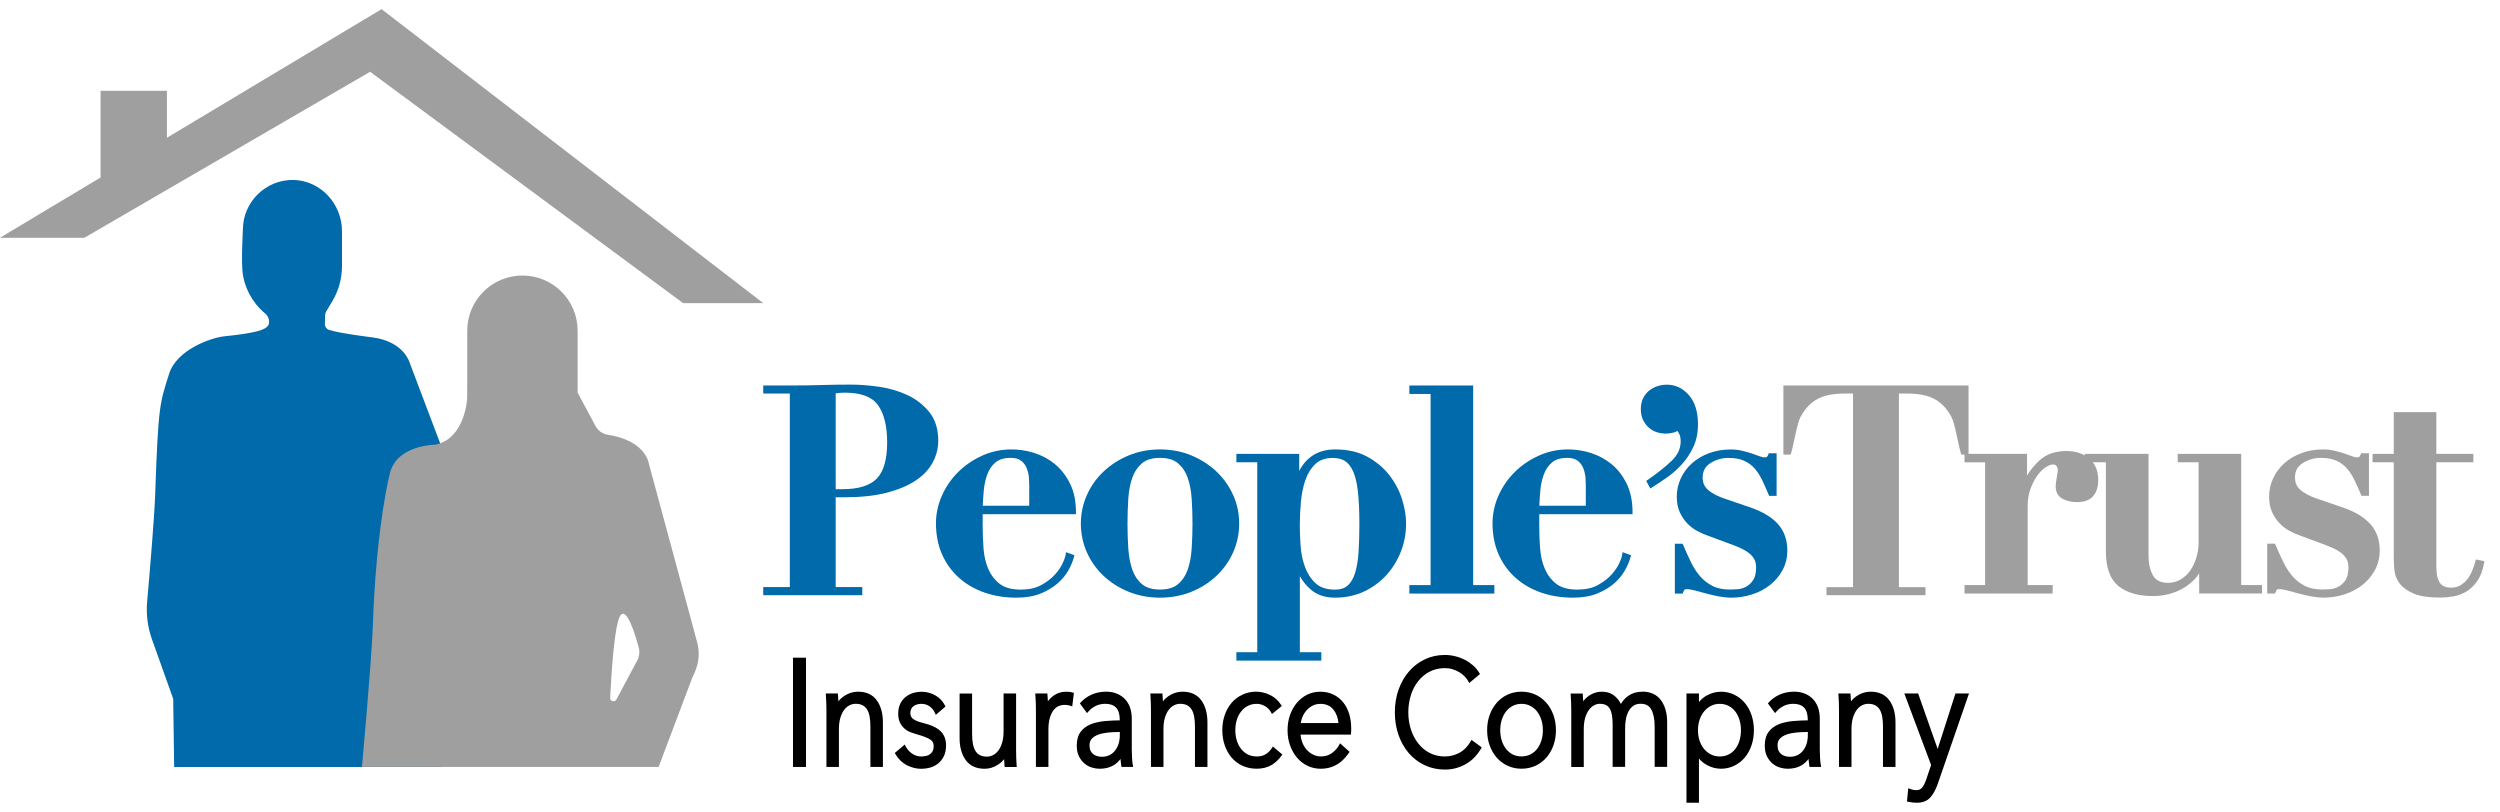 <svg width="117" height="38" viewBox="0 0 117 38" fill="none" xmlns="http://www.w3.org/2000/svg">
<g clip-path="url(#clip0_8360_78195)">
<path d="M43.491 19.285C43.216 18.947 42.872 18.678 42.464 18.488C42.06 18.3 41.617 18.17 41.141 18.101C40.671 18.033 40.223 17.999 39.815 17.999C39.358 17.999 38.894 18.006 38.434 18.02C37.977 18.033 37.514 18.04 37.057 18.04H35.719V18.418H36.963V27.476H35.719V27.854H40.355V27.476H39.11V23.271H39.571C40.297 23.271 40.936 23.201 41.474 23.066C42.013 22.928 42.468 22.741 42.827 22.506C43.19 22.269 43.465 21.985 43.641 21.661C43.82 21.338 43.91 20.988 43.91 20.622C43.91 20.08 43.769 19.629 43.491 19.285ZM39.112 18.407C39.161 18.401 39.214 18.396 39.27 18.39C39.358 18.381 39.451 18.377 39.545 18.377C40.293 18.377 40.814 18.572 41.09 18.96C41.374 19.356 41.519 19.943 41.519 20.703C41.519 21.502 41.355 22.073 41.032 22.4C40.708 22.727 40.173 22.893 39.436 22.893H39.11V18.407H39.112Z" fill="#006AAB"/>
<path d="M49.373 21.722C49.09 21.488 48.764 21.314 48.409 21.201C47.561 20.934 46.689 20.992 45.952 21.331C45.525 21.526 45.147 21.787 44.829 22.105C44.511 22.423 44.258 22.793 44.077 23.207C43.895 23.622 43.803 24.053 43.803 24.487C43.803 25.03 43.901 25.525 44.092 25.954C44.284 26.384 44.553 26.753 44.893 27.052C45.232 27.351 45.632 27.58 46.087 27.736C46.54 27.892 47.033 27.971 47.553 27.971C47.997 27.971 48.383 27.907 48.698 27.779C49.012 27.651 49.281 27.491 49.495 27.303C49.71 27.116 49.881 26.907 50.003 26.687C50.125 26.469 50.212 26.26 50.263 26.066L50.285 25.984L49.885 25.841L49.872 25.959C49.866 26.014 49.838 26.125 49.738 26.346C49.659 26.523 49.535 26.707 49.37 26.892C49.204 27.076 48.988 27.239 48.728 27.382C48.473 27.522 48.151 27.593 47.775 27.593C47.354 27.593 47.025 27.505 46.796 27.332C46.563 27.155 46.384 26.926 46.262 26.651C46.138 26.371 46.061 26.051 46.032 25.703C46.004 25.346 45.989 24.987 45.989 24.638V24.066H50.355V23.972C50.355 23.457 50.263 23.008 50.078 22.635C49.896 22.265 49.659 21.959 49.373 21.724V21.722ZM48.168 22.771V23.667H45.993C46.002 23.442 46.019 23.207 46.04 22.962C46.064 22.692 46.119 22.436 46.205 22.203C46.288 21.977 46.416 21.789 46.585 21.643C46.749 21.502 46.989 21.428 47.301 21.428C47.516 21.428 47.681 21.475 47.798 21.569C47.918 21.667 48.005 21.787 48.057 21.928C48.112 22.077 48.146 22.225 48.155 22.374C48.164 22.53 48.17 22.662 48.17 22.767L48.168 22.771Z" fill="#006AAB"/>
<path d="M56.929 22.065C56.596 21.753 56.202 21.501 55.754 21.313C55.305 21.127 54.812 21.033 54.29 21.033C53.767 21.033 53.274 21.127 52.825 21.313C52.378 21.5 51.983 21.751 51.65 22.065C51.317 22.379 51.052 22.75 50.866 23.169C50.68 23.588 50.584 24.038 50.584 24.502C50.584 24.966 50.678 25.431 50.866 25.85C51.054 26.269 51.317 26.64 51.65 26.953C51.983 27.266 52.378 27.516 52.827 27.698C53.274 27.878 53.767 27.971 54.29 27.971C54.812 27.971 55.305 27.878 55.752 27.698C56.2 27.516 56.596 27.266 56.927 26.953C57.26 26.641 57.523 26.269 57.711 25.85C57.897 25.431 57.993 24.978 57.993 24.502C57.993 24.026 57.899 23.588 57.711 23.169C57.523 22.75 57.26 22.379 56.927 22.065H56.929ZM55.809 24.502C55.809 24.891 55.795 25.282 55.771 25.666C55.747 26.04 55.685 26.376 55.583 26.662C55.485 26.94 55.333 27.168 55.13 27.339C54.933 27.506 54.649 27.591 54.288 27.591C53.927 27.591 53.645 27.506 53.445 27.339C53.242 27.168 53.09 26.94 52.992 26.662C52.893 26.376 52.829 26.042 52.804 25.666C52.78 25.286 52.767 24.895 52.767 24.502C52.767 24.109 52.78 23.722 52.804 23.346C52.829 22.975 52.891 22.642 52.992 22.357C53.09 22.078 53.242 21.851 53.445 21.68C53.643 21.513 53.927 21.428 54.288 21.428C54.649 21.428 54.931 21.513 55.13 21.68C55.333 21.851 55.485 22.078 55.583 22.357C55.683 22.642 55.747 22.975 55.771 23.346C55.795 23.724 55.809 24.113 55.809 24.502Z" fill="#006AAB"/>
<path d="M65.023 22.238C64.755 21.894 64.409 21.605 63.995 21.377C63.578 21.148 63.07 21.033 62.485 21.033C61.715 21.033 61.149 21.372 60.803 22.041V21.24H57.862V21.635H58.84V30.522H57.862V30.917H61.839V30.522H60.833V26.967C60.962 27.194 61.128 27.397 61.327 27.576C61.62 27.837 62.01 27.971 62.485 27.971C62.961 27.971 63.437 27.873 63.843 27.681C64.247 27.489 64.597 27.23 64.886 26.912C65.174 26.594 65.401 26.224 65.563 25.81C65.725 25.397 65.805 24.957 65.805 24.504C65.805 24.15 65.742 23.767 65.616 23.366C65.49 22.962 65.29 22.584 65.023 22.242V22.238ZM60.833 24.517C60.833 24.194 60.85 23.842 60.884 23.475C60.917 23.109 60.987 22.768 61.094 22.462C61.197 22.163 61.354 21.911 61.559 21.716C61.756 21.528 62.029 21.432 62.367 21.432C62.604 21.432 62.801 21.481 62.952 21.58C63.102 21.678 63.23 21.843 63.331 22.071C63.435 22.308 63.51 22.629 63.553 23.028C63.596 23.434 63.619 23.936 63.619 24.521C63.619 24.994 63.606 25.434 63.581 25.826C63.557 26.205 63.504 26.534 63.422 26.803C63.343 27.062 63.228 27.262 63.078 27.397C62.933 27.529 62.733 27.595 62.482 27.595C62.092 27.595 61.788 27.495 61.575 27.301C61.355 27.1 61.188 26.845 61.075 26.538C60.961 26.228 60.889 25.887 60.867 25.528C60.842 25.164 60.829 24.823 60.829 24.521L60.833 24.517Z" fill="#006AAB"/>
<path d="M68.944 18.041H65.958V18.437H66.951V27.383H65.958V27.779H69.936V27.383H68.944V18.041Z" fill="#006AAB"/>
<path d="M75.42 21.722C75.136 21.488 74.811 21.314 74.456 21.201C73.608 20.934 72.736 20.992 71.999 21.331C71.572 21.526 71.194 21.787 70.876 22.105C70.558 22.423 70.305 22.793 70.124 23.207C69.942 23.622 69.85 24.053 69.85 24.487C69.85 25.03 69.947 25.525 70.139 25.954C70.331 26.384 70.6 26.753 70.94 27.052C71.278 27.351 71.679 27.58 72.134 27.736C72.587 27.892 73.079 27.971 73.6 27.971C74.044 27.971 74.429 27.907 74.745 27.779C75.059 27.651 75.328 27.491 75.542 27.303C75.757 27.116 75.928 26.907 76.05 26.687C76.172 26.469 76.259 26.26 76.311 26.066L76.334 25.984L75.933 25.841L75.92 25.959C75.915 26.014 75.886 26.125 75.787 26.346C75.708 26.523 75.584 26.707 75.418 26.892C75.253 27.074 75.039 27.239 74.777 27.382C74.522 27.522 74.2 27.593 73.824 27.593C73.403 27.593 73.074 27.505 72.844 27.332C72.611 27.155 72.433 26.926 72.311 26.651C72.186 26.371 72.109 26.051 72.081 25.703C72.051 25.346 72.038 24.989 72.038 24.638V24.066H76.403V23.972C76.403 23.457 76.311 23.008 76.127 22.635C75.945 22.265 75.708 21.959 75.422 21.724L75.42 21.722ZM74.215 22.771V23.667H72.04C72.049 23.442 72.066 23.205 72.087 22.962C72.109 22.692 72.166 22.436 72.252 22.203C72.335 21.977 72.463 21.789 72.632 21.643C72.796 21.502 73.036 21.428 73.348 21.428C73.563 21.428 73.728 21.475 73.845 21.569C73.965 21.667 74.052 21.787 74.104 21.928C74.159 22.077 74.192 22.225 74.202 22.374C74.211 22.53 74.217 22.662 74.217 22.767L74.215 22.771Z" fill="#006AAB"/>
<path d="M78.708 21.733C78.924 21.496 79.106 21.222 79.249 20.917C79.392 20.611 79.465 20.253 79.465 19.857C79.465 19.274 79.323 18.815 79.042 18.494C78.758 18.168 78.411 18.003 78.01 18.003C77.875 18.003 77.734 18.024 77.591 18.065C77.448 18.108 77.315 18.176 77.198 18.266C77.08 18.358 76.98 18.479 76.905 18.623C76.829 18.77 76.79 18.947 76.79 19.148C76.79 19.349 76.828 19.526 76.905 19.672C76.98 19.817 77.072 19.936 77.179 20.026C77.286 20.118 77.41 20.186 77.544 20.229C77.815 20.315 78.027 20.302 78.247 20.261C78.339 20.244 78.426 20.214 78.507 20.171C78.535 20.208 78.563 20.257 78.591 20.314C78.634 20.398 78.655 20.515 78.655 20.656C78.655 20.988 78.523 21.278 78.255 21.543C77.973 21.819 77.589 22.128 77.112 22.459L77.042 22.506L77.234 22.861L77.318 22.808C77.525 22.68 77.756 22.526 78.003 22.353C78.255 22.178 78.492 21.97 78.706 21.733H78.708Z" fill="#006AAB"/>
<path d="M83.213 24.528C82.927 24.212 82.506 23.955 81.959 23.763L80.703 23.334C80.462 23.248 80.27 23.16 80.129 23.069C79.992 22.983 79.891 22.896 79.829 22.812C79.766 22.729 79.729 22.648 79.712 22.573C79.693 22.492 79.684 22.419 79.684 22.357C79.684 22.052 79.802 21.83 80.047 21.674C80.302 21.513 80.586 21.43 80.891 21.43C81.195 21.43 81.428 21.475 81.622 21.562C81.816 21.65 81.983 21.77 82.115 21.922C82.252 22.079 82.37 22.263 82.47 22.471C82.57 22.68 82.671 22.908 82.771 23.148L82.795 23.207H83.145V21.214H82.78L82.756 21.272C82.739 21.313 82.718 21.351 82.694 21.383C82.694 21.383 82.671 21.405 82.56 21.405C82.528 21.405 82.464 21.396 82.35 21.353C82.244 21.313 82.126 21.27 81.991 21.225C81.857 21.18 81.707 21.139 81.539 21.097C81.37 21.056 81.186 21.035 80.992 21.035C80.628 21.035 80.285 21.095 79.975 21.212C79.665 21.328 79.396 21.49 79.176 21.689C78.956 21.889 78.781 22.126 78.659 22.393C78.535 22.661 78.473 22.947 78.473 23.246C78.473 23.524 78.52 23.771 78.614 23.974C78.708 24.175 78.825 24.35 78.964 24.494C79.105 24.639 79.259 24.758 79.424 24.846C79.584 24.933 79.738 25 79.879 25.051L81.079 25.495C81.336 25.59 81.543 25.684 81.692 25.775C81.835 25.863 81.944 25.953 82.015 26.042C82.085 26.13 82.132 26.215 82.152 26.296C82.175 26.382 82.186 26.467 82.186 26.546C82.186 26.811 82.139 27.016 82.047 27.151C81.953 27.29 81.84 27.393 81.712 27.461C81.581 27.529 81.447 27.568 81.312 27.576C81.167 27.585 81.051 27.591 80.962 27.591C80.633 27.591 80.355 27.533 80.133 27.416C79.907 27.299 79.714 27.145 79.554 26.957C79.392 26.767 79.249 26.546 79.131 26.297C79.009 26.046 78.888 25.777 78.77 25.502L78.746 25.446H78.383V27.779H78.749L78.772 27.719C78.804 27.634 78.828 27.604 78.841 27.595C78.847 27.589 78.874 27.572 78.951 27.572C79.028 27.572 79.146 27.591 79.298 27.628C79.454 27.668 79.629 27.715 79.821 27.768C80.017 27.822 80.222 27.871 80.428 27.91C80.643 27.95 80.842 27.971 81.022 27.971C81.355 27.971 81.684 27.92 81.998 27.818C82.312 27.717 82.594 27.57 82.835 27.38C83.075 27.191 83.273 26.957 83.421 26.685C83.572 26.41 83.647 26.098 83.647 25.76C83.647 25.265 83.498 24.85 83.209 24.528H83.213Z" fill="#006AAB"/>
<path d="M83.463 18.041V21.274H83.803L83.824 21.206C83.957 20.755 84.104 19.808 84.262 19.516C84.418 19.231 84.597 19.007 84.792 18.849C84.988 18.691 85.213 18.58 85.46 18.516C85.711 18.45 86.005 18.418 86.328 18.418H86.721V27.477H85.478V27.854H90.113V27.477H88.87V18.418H89.263C89.586 18.418 89.879 18.452 90.131 18.516C90.378 18.58 90.603 18.693 90.799 18.849C90.996 19.007 91.175 19.233 91.329 19.516C91.487 19.806 91.635 20.755 91.767 21.206L91.788 21.274H92.128V18.041H83.465H83.463Z" fill="#9F9F9F"/>
<path d="M97.777 21.464C97.504 21.227 97.145 21.108 96.709 21.108C96.194 21.108 95.773 21.253 95.455 21.539C95.224 21.748 95.026 21.988 94.865 22.259V21.242H91.939V21.637H92.902V27.382H91.939V27.777H96.064V27.382H94.895V23.688C94.895 23.385 94.94 23.109 95.03 22.87C95.121 22.628 95.228 22.419 95.352 22.248C95.472 22.08 95.604 21.953 95.741 21.864C95.906 21.761 96.006 21.738 96.061 21.738C96.143 21.738 96.185 21.755 96.203 21.77C96.235 21.795 96.258 21.823 96.271 21.853C96.282 21.877 96.297 21.924 96.307 21.998C96.307 22.011 96.301 22.047 96.294 22.105C96.284 22.172 96.271 22.248 96.258 22.332C96.243 22.417 96.23 22.498 96.22 22.573C96.209 22.652 96.205 22.708 96.205 22.74C96.205 23.034 96.318 23.24 96.538 23.349C96.737 23.449 96.961 23.5 97.202 23.5C97.546 23.5 97.8 23.404 97.961 23.216C98.119 23.032 98.198 22.776 98.198 22.458C98.198 22.037 98.057 21.703 97.781 21.462L97.777 21.464Z" fill="#9F9F9F"/>
<path d="M104.888 27.382V21.24H101.918V21.635H102.895V25.359C102.895 25.615 102.86 25.865 102.788 26.102C102.717 26.337 102.617 26.544 102.491 26.717C102.367 26.888 102.215 27.025 102.038 27.127C101.867 27.226 101.673 27.277 101.465 27.277C101.122 27.277 100.893 27.164 100.762 26.933C100.622 26.687 100.551 26.382 100.551 26.025V21.24H97.565V21.635H98.556V25.818C98.556 26.565 98.752 27.104 99.137 27.422C99.517 27.736 100.07 27.896 100.78 27.896C101.002 27.896 101.233 27.867 101.468 27.811C101.702 27.755 101.927 27.668 102.136 27.55C102.345 27.433 102.534 27.287 102.698 27.119C102.783 27.031 102.858 26.935 102.922 26.831V27.775H105.862V27.381H104.886L104.888 27.382Z" fill="#9F9F9F"/>
<path d="M109.679 23.761L108.423 23.332C108.182 23.246 107.99 23.158 107.849 23.067C107.712 22.981 107.61 22.895 107.548 22.81C107.488 22.727 107.449 22.646 107.432 22.571C107.413 22.49 107.404 22.417 107.404 22.355C107.404 22.05 107.522 21.828 107.767 21.672C108.022 21.511 108.306 21.428 108.611 21.428C108.915 21.428 109.148 21.473 109.342 21.56C109.536 21.648 109.701 21.768 109.835 21.921C109.972 22.077 110.09 22.261 110.19 22.47C110.291 22.68 110.393 22.908 110.493 23.146L110.517 23.205H110.867V21.212H110.502L110.478 21.27C110.461 21.313 110.44 21.351 110.416 21.381C110.416 21.381 110.391 21.404 110.282 21.404C110.25 21.404 110.186 21.394 110.071 21.351C109.966 21.311 109.848 21.268 109.712 21.223C109.579 21.178 109.427 21.137 109.261 21.095C109.092 21.054 108.908 21.033 108.714 21.033C108.349 21.033 108.007 21.093 107.697 21.21C107.387 21.326 107.118 21.488 106.898 21.688C106.678 21.887 106.503 22.124 106.381 22.391C106.257 22.66 106.195 22.945 106.195 23.244C106.195 23.522 106.242 23.769 106.336 23.972C106.43 24.173 106.546 24.348 106.686 24.492C106.827 24.637 106.981 24.756 107.146 24.844C107.306 24.931 107.46 24.998 107.601 25.049L108.801 25.493C109.058 25.589 109.265 25.683 109.413 25.773C109.556 25.859 109.665 25.95 109.737 26.04C109.806 26.128 109.853 26.213 109.874 26.294C109.897 26.38 109.908 26.465 109.908 26.544C109.908 26.809 109.861 27.014 109.769 27.149C109.675 27.288 109.562 27.392 109.434 27.459C109.303 27.527 109.169 27.566 109.036 27.574C108.891 27.583 108.774 27.589 108.686 27.589C108.357 27.589 108.079 27.531 107.857 27.414C107.631 27.297 107.438 27.143 107.278 26.955C107.116 26.765 106.973 26.544 106.855 26.296C106.733 26.044 106.612 25.775 106.494 25.5L106.469 25.444H106.106V27.777H106.473L106.496 27.717C106.528 27.632 106.552 27.602 106.565 27.593C106.571 27.587 106.597 27.57 106.674 27.57C106.751 27.57 106.87 27.589 107.022 27.627C107.178 27.666 107.353 27.713 107.545 27.766C107.74 27.82 107.945 27.869 108.152 27.909C108.364 27.948 108.566 27.969 108.746 27.969C109.079 27.969 109.408 27.918 109.722 27.816C110.036 27.715 110.318 27.568 110.558 27.378C110.799 27.189 110.996 26.955 111.145 26.683C111.295 26.408 111.371 26.096 111.371 25.758C111.371 25.263 111.222 24.848 110.933 24.526C110.647 24.21 110.226 23.953 109.68 23.761H109.679Z" fill="#9F9F9F"/>
<path d="M112.598 19.483C112.449 19.445 112.303 19.396 112.158 19.338L112.028 19.285" fill="#9F9F9F"/>
<path d="M114.023 19.287L113.894 19.339L114.023 19.287Z" fill="#9F9F9F"/>
<path d="M112.028 19.287V21.24H111.037V21.635H112.028V26.098C112.028 26.279 112.037 26.476 112.058 26.685C112.079 26.908 112.163 27.119 112.306 27.309C112.449 27.499 112.671 27.659 112.966 27.783C113.257 27.905 113.671 27.967 114.194 27.967C114.385 27.967 114.59 27.948 114.801 27.914C115.017 27.878 115.226 27.801 115.418 27.689C115.609 27.574 115.784 27.409 115.935 27.196C116.085 26.984 116.192 26.7 116.254 26.352L116.269 26.262L115.871 26.183L115.848 26.267C115.811 26.41 115.76 26.561 115.696 26.715C115.636 26.863 115.559 26.997 115.467 27.113C115.374 27.228 115.265 27.322 115.143 27.395C115.027 27.465 114.88 27.501 114.711 27.501C114.56 27.501 114.438 27.474 114.35 27.424C114.261 27.373 114.196 27.305 114.15 27.219C114.102 27.125 114.066 27.015 114.049 26.899C114.03 26.777 114.021 26.643 114.021 26.498V21.635H115.752V21.24H114.021V19.287H112.028Z" fill="#9F9F9F"/>
<path d="M17.857 0.428L7.813 6.446V4.25H4.707V8.306L-0.006 11.13H3.944L17.321 3.359L31.972 14.188H35.721L17.857 0.428Z" fill="#9F9F9F"/>
<path d="M21.652 23.53L19.172 16.973C19.172 16.973 18.913 15.993 17.452 15.792C17.27 15.768 15.933 15.608 15.407 15.442C15.281 15.403 15.2 15.283 15.204 15.151L15.217 14.734C15.217 14.683 15.234 14.634 15.258 14.591L15.551 14.1C15.848 13.604 16.005 13.036 16.005 12.459V10.818C16.005 9.541 15.006 8.447 13.73 8.422C12.453 8.398 11.368 9.445 11.368 10.74C11.368 10.74 11.276 12.342 11.368 12.867C11.541 13.85 12.117 14.431 12.402 14.664C12.532 14.771 12.609 14.937 12.59 15.104C12.586 15.14 12.579 15.172 12.566 15.2C12.461 15.427 12.024 15.582 10.485 15.741C9.926 15.8 8.272 16.339 7.911 17.503C7.49 18.858 7.407 18.881 7.262 23.147C7.226 24.209 7.007 26.789 6.886 28.163C6.834 28.757 6.911 29.353 7.11 29.913L8.106 32.707L8.15 35.897H20.674L20.782 25.08C20.958 24.685 21.765 23.952 21.652 23.534V23.53Z" fill="#006AAB"/>
<path d="M37.721 30.78H37.112V35.894H37.721V30.78Z" fill="black"/>
<path d="M40.147 32.372C39.927 32.372 39.716 32.436 39.521 32.564C39.408 32.637 39.314 32.724 39.237 32.821C39.233 32.716 39.227 32.62 39.218 32.532L39.211 32.455H38.647L38.652 32.545C38.66 32.656 38.667 32.78 38.671 32.919C38.675 33.058 38.677 33.171 38.677 33.259V35.893H39.261V34.132C39.261 33.923 39.284 33.739 39.331 33.587C39.376 33.436 39.438 33.312 39.511 33.216C39.585 33.122 39.667 33.051 39.76 33.006C39.852 32.961 39.946 32.938 40.043 32.938C40.179 32.938 40.291 32.962 40.378 33.011C40.465 33.06 40.534 33.128 40.585 33.214C40.639 33.304 40.677 33.417 40.7 33.545C40.722 33.681 40.735 33.833 40.735 33.998V35.892H41.32V33.803C41.32 33.382 41.222 33.036 41.032 32.774C40.835 32.505 40.538 32.37 40.149 32.37L40.147 32.372Z" fill="black"/>
<path d="M43.224 33.84C43 33.788 42.837 33.724 42.735 33.648C42.647 33.583 42.605 33.491 42.605 33.365C42.605 33.291 42.62 33.225 42.647 33.175C42.677 33.12 42.713 33.077 42.76 33.043C42.807 33.007 42.863 32.983 42.925 32.966C43.136 32.911 43.339 32.944 43.5 33.054C43.611 33.132 43.696 33.231 43.748 33.352L43.795 33.455L44.249 33.066L44.218 33.007C44.117 32.806 43.965 32.648 43.762 32.537C43.433 32.357 43.068 32.333 42.737 32.432C42.605 32.472 42.485 32.535 42.382 32.618C42.276 32.703 42.192 32.812 42.13 32.94C42.068 33.069 42.036 33.225 42.036 33.406C42.036 33.573 42.066 33.714 42.124 33.829C42.182 33.942 42.258 34.036 42.346 34.111C42.434 34.184 42.532 34.241 42.637 34.278C42.735 34.314 42.827 34.344 42.916 34.369C43.181 34.44 43.384 34.519 43.521 34.6C43.641 34.671 43.696 34.771 43.696 34.914C43.696 35.008 43.681 35.085 43.651 35.145C43.619 35.207 43.579 35.254 43.529 35.294C43.478 35.333 43.416 35.361 43.348 35.376C43.273 35.393 43.192 35.403 43.111 35.403C42.957 35.403 42.818 35.359 42.688 35.271C42.558 35.181 42.459 35.07 42.391 34.94L42.342 34.844L41.876 35.239L41.912 35.301C42.049 35.532 42.229 35.705 42.447 35.816C42.662 35.923 42.887 35.98 43.115 35.98C43.252 35.98 43.389 35.961 43.525 35.925C43.664 35.888 43.79 35.824 43.901 35.735C44.012 35.647 44.102 35.53 44.172 35.391C44.241 35.252 44.275 35.081 44.275 34.882C44.275 34.604 44.185 34.376 44.008 34.209C43.837 34.047 43.572 33.925 43.222 33.842L43.224 33.84Z" fill="black"/>
<path d="M47.558 35.429C47.554 35.29 47.553 35.177 47.553 35.089V32.455H46.968V34.216C46.968 34.425 46.945 34.609 46.898 34.761C46.853 34.912 46.791 35.036 46.718 35.132C46.645 35.226 46.562 35.297 46.47 35.342C46.377 35.388 46.283 35.41 46.186 35.41C46.05 35.41 45.938 35.386 45.851 35.337C45.765 35.288 45.697 35.222 45.644 35.134C45.592 35.043 45.552 34.931 45.53 34.803C45.507 34.667 45.494 34.515 45.494 34.35V32.456H44.909V34.545C44.909 34.966 45.007 35.312 45.197 35.574C45.394 35.842 45.691 35.978 46.081 35.978C46.3 35.978 46.511 35.914 46.706 35.786C46.819 35.713 46.915 35.626 46.992 35.529C46.996 35.634 47.002 35.73 47.011 35.818L47.019 35.895H47.584L47.577 35.805C47.569 35.694 47.562 35.57 47.558 35.431V35.429Z" fill="black"/>
<path d="M50.044 32.38C49.998 32.374 49.948 32.372 49.891 32.372C49.671 32.372 49.468 32.438 49.292 32.566C49.196 32.637 49.111 32.72 49.041 32.814C49.038 32.711 49.032 32.618 49.023 32.532L49.015 32.455H48.451L48.457 32.545C48.464 32.656 48.472 32.78 48.476 32.919C48.479 33.058 48.481 33.171 48.481 33.26V35.893H49.066V34.137C49.066 33.929 49.089 33.748 49.132 33.6C49.175 33.455 49.233 33.335 49.301 33.242C49.367 33.154 49.446 33.09 49.534 33.049C49.671 32.987 49.822 32.976 49.974 33C50.023 33.008 50.059 33.015 50.079 33.023L50.181 33.06L50.258 32.428L50.19 32.408C50.141 32.393 50.091 32.382 50.044 32.376V32.38Z" fill="black"/>
<path d="M52.979 35.461C52.971 35.327 52.967 35.2 52.967 35.075V33.643C52.967 33.432 52.937 33.246 52.877 33.088C52.815 32.928 52.728 32.793 52.618 32.688C52.508 32.583 52.379 32.502 52.234 32.449C52.091 32.396 51.935 32.37 51.772 32.37C51.516 32.37 51.285 32.417 51.08 32.511C50.877 32.605 50.709 32.724 50.583 32.868L50.538 32.919L50.873 33.372L50.943 33.293C51.036 33.186 51.153 33.1 51.286 33.034C51.42 32.97 51.569 32.938 51.726 32.938C51.952 32.938 52.117 32.998 52.232 33.118C52.347 33.241 52.405 33.432 52.405 33.692V33.712C52.172 33.714 51.946 33.726 51.728 33.744C51.478 33.767 51.255 33.816 51.061 33.889C50.86 33.968 50.696 34.087 50.576 34.246C50.454 34.408 50.392 34.626 50.392 34.897C50.392 35.092 50.427 35.26 50.495 35.397C50.563 35.532 50.651 35.647 50.755 35.733C50.858 35.82 50.974 35.882 51.102 35.922C51.226 35.959 51.349 35.978 51.465 35.978C51.711 35.978 51.926 35.925 52.102 35.824C52.223 35.754 52.337 35.653 52.439 35.521C52.439 35.534 52.441 35.545 52.443 35.559C52.45 35.655 52.462 35.741 52.475 35.822L52.486 35.893H53.031L53.014 35.794C52.999 35.705 52.986 35.593 52.979 35.461ZM52.369 34.258H52.407V34.417C52.407 34.553 52.388 34.683 52.351 34.805C52.313 34.925 52.258 35.032 52.187 35.124C52.117 35.215 52.031 35.286 51.928 35.339C51.77 35.42 51.557 35.442 51.356 35.388C51.286 35.369 51.224 35.339 51.168 35.297C51.114 35.256 51.07 35.203 51.038 35.136C51.006 35.068 50.989 34.983 50.989 34.88C50.989 34.748 51.025 34.645 51.1 34.568C51.181 34.485 51.285 34.419 51.413 34.376C51.546 34.329 51.696 34.299 51.862 34.282C52.031 34.267 52.202 34.258 52.369 34.258Z" fill="black"/>
<path d="M55.335 32.372C55.115 32.372 54.905 32.436 54.709 32.564C54.596 32.637 54.502 32.724 54.425 32.821C54.422 32.716 54.416 32.62 54.407 32.532L54.399 32.455H53.835L53.841 32.545C53.848 32.656 53.856 32.78 53.859 32.919C53.863 33.058 53.865 33.171 53.865 33.259V35.893H54.45V34.132C54.45 33.923 54.472 33.739 54.519 33.587C54.564 33.436 54.627 33.312 54.7 33.216C54.773 33.122 54.856 33.051 54.948 33.006C55.04 32.961 55.134 32.938 55.232 32.938C55.367 32.938 55.48 32.962 55.566 33.011C55.653 33.06 55.722 33.128 55.773 33.214C55.828 33.304 55.865 33.417 55.888 33.545C55.91 33.681 55.924 33.833 55.924 33.998V35.892H56.508V33.803C56.508 33.382 56.411 33.036 56.221 32.774C56.023 32.505 55.726 32.37 55.337 32.37L55.335 32.372Z" fill="black"/>
<path d="M59.52 35.016C59.445 35.13 59.349 35.226 59.235 35.297C59.124 35.367 58.983 35.403 58.815 35.403C58.663 35.403 58.524 35.371 58.402 35.311C58.279 35.249 58.174 35.164 58.088 35.055C58.001 34.944 57.932 34.814 57.885 34.666C57.838 34.517 57.813 34.352 57.813 34.175C57.813 33.998 57.838 33.831 57.885 33.681C57.932 33.53 58.001 33.399 58.09 33.29C58.176 33.181 58.283 33.094 58.407 33.032C58.639 32.916 58.958 32.897 59.206 33.049C59.325 33.122 59.417 33.216 59.479 33.329L59.528 33.417L59.989 33.04L59.947 32.976C59.817 32.776 59.644 32.624 59.434 32.523C58.975 32.301 58.513 32.342 58.15 32.508C57.952 32.6 57.781 32.727 57.642 32.889C57.503 33.051 57.394 33.243 57.319 33.461C57.242 33.679 57.204 33.918 57.204 34.173C57.204 34.429 57.244 34.668 57.319 34.886C57.396 35.106 57.505 35.297 57.642 35.457C57.781 35.619 57.952 35.749 58.15 35.839C58.347 35.929 58.571 35.976 58.813 35.976C59.075 35.976 59.304 35.92 59.494 35.811C59.68 35.702 59.84 35.555 59.97 35.375L60.015 35.313L59.571 34.935L59.519 35.016H59.52Z" fill="black"/>
<path d="M62.871 32.883C62.751 32.727 62.597 32.601 62.414 32.511C62.232 32.419 62.019 32.372 61.784 32.372C61.568 32.372 61.365 32.419 61.179 32.509C60.995 32.6 60.831 32.729 60.694 32.891C60.557 33.053 60.45 33.244 60.373 33.462C60.295 33.681 60.258 33.919 60.258 34.175C60.258 34.431 60.297 34.669 60.376 34.888C60.455 35.106 60.564 35.297 60.7 35.459C60.837 35.621 61.004 35.751 61.194 35.841C61.386 35.933 61.596 35.978 61.82 35.978C62.068 35.978 62.305 35.922 62.521 35.807C62.739 35.694 62.939 35.506 63.117 35.249L63.161 35.187L62.715 34.786L62.664 34.88C62.589 35.017 62.476 35.141 62.331 35.247C62.189 35.35 62.021 35.401 61.822 35.401C61.688 35.401 61.565 35.373 61.45 35.314C61.333 35.256 61.232 35.177 61.145 35.079C61.059 34.98 60.991 34.863 60.94 34.728C60.901 34.619 60.874 34.502 60.865 34.38H63.223L63.23 34.303C63.234 34.258 63.236 34.216 63.236 34.177V34.072C63.236 33.84 63.204 33.622 63.144 33.419C63.082 33.214 62.989 33.032 62.869 32.878L62.871 32.883ZM61.784 32.94C62.057 32.94 62.26 33.028 62.405 33.212C62.538 33.38 62.617 33.59 62.64 33.84H60.876C60.889 33.743 60.916 33.647 60.953 33.556C61.002 33.438 61.07 33.331 61.153 33.239C61.235 33.147 61.331 33.073 61.438 33.021C61.544 32.968 61.66 32.942 61.786 32.942L61.784 32.94Z" fill="black"/>
<path d="M68.818 34.711C68.677 34.952 68.498 35.128 68.289 35.237C68.079 35.346 67.853 35.403 67.62 35.403C67.359 35.403 67.12 35.348 66.911 35.239C66.701 35.13 66.52 34.98 66.374 34.792C66.225 34.604 66.11 34.382 66.029 34.132C65.949 33.882 65.909 33.613 65.909 33.337C65.909 33.06 65.949 32.789 66.028 32.539C66.105 32.291 66.219 32.069 66.368 31.881C66.514 31.695 66.695 31.545 66.906 31.434C67.114 31.325 67.355 31.268 67.62 31.268C67.75 31.268 67.872 31.285 67.983 31.321C68.096 31.357 68.203 31.404 68.297 31.46C68.391 31.517 68.474 31.582 68.545 31.656C68.615 31.729 68.671 31.804 68.712 31.876L68.763 31.964L69.263 31.545L69.225 31.483C69.148 31.355 69.051 31.238 68.934 31.137C68.819 31.037 68.69 30.949 68.551 30.878C68.412 30.806 68.261 30.75 68.103 30.712C67.945 30.672 67.78 30.652 67.616 30.652C67.283 30.652 66.971 30.72 66.686 30.855C66.402 30.99 66.152 31.178 65.945 31.417C65.738 31.654 65.573 31.94 65.456 32.265C65.34 32.588 65.279 32.949 65.279 33.335C65.279 33.72 65.338 34.079 65.452 34.403C65.567 34.728 65.731 35.014 65.935 35.251C66.142 35.489 66.39 35.679 66.678 35.813C66.966 35.948 67.282 36.016 67.618 36.016C67.821 36.016 68.011 35.989 68.182 35.937C68.353 35.884 68.513 35.815 68.654 35.726C68.797 35.638 68.923 35.532 69.032 35.416C69.139 35.299 69.233 35.175 69.308 35.044L69.346 34.978L68.866 34.626L68.819 34.707L68.818 34.711Z" fill="black"/>
<path d="M72.367 32.889C72.226 32.727 72.053 32.599 71.856 32.507C71.465 32.327 70.957 32.323 70.558 32.507C70.361 32.598 70.19 32.727 70.047 32.889C69.906 33.051 69.795 33.242 69.716 33.461C69.637 33.679 69.598 33.917 69.598 34.173C69.598 34.429 69.637 34.668 69.716 34.886C69.795 35.104 69.906 35.297 70.047 35.457C70.188 35.619 70.361 35.749 70.558 35.839C70.756 35.929 70.974 35.976 71.205 35.976C71.436 35.976 71.66 35.929 71.858 35.839C72.055 35.749 72.226 35.619 72.369 35.457C72.51 35.297 72.621 35.104 72.7 34.886C72.779 34.668 72.818 34.429 72.818 34.173C72.818 33.917 72.779 33.679 72.7 33.461C72.621 33.242 72.51 33.049 72.369 32.889H72.367ZM72.207 34.173C72.207 34.344 72.183 34.51 72.136 34.66C72.089 34.81 72.019 34.942 71.933 35.053C71.846 35.162 71.741 35.248 71.619 35.309C71.376 35.431 71.034 35.431 70.795 35.309C70.675 35.247 70.57 35.16 70.485 35.053C70.399 34.942 70.329 34.81 70.282 34.66C70.235 34.508 70.211 34.344 70.211 34.173C70.211 34.002 70.235 33.837 70.282 33.686C70.329 33.536 70.399 33.404 70.485 33.293C70.57 33.184 70.675 33.098 70.797 33.034C70.918 32.972 71.055 32.94 71.207 32.94C71.359 32.94 71.498 32.972 71.619 33.036C71.741 33.1 71.848 33.188 71.933 33.295C72.019 33.406 72.087 33.538 72.136 33.688C72.183 33.84 72.207 34.004 72.207 34.175V34.173Z" fill="black"/>
<path d="M76.851 32.372C76.603 32.372 76.385 32.438 76.201 32.566C76.066 32.661 75.951 32.787 75.857 32.945C75.821 32.872 75.784 32.808 75.742 32.754C75.669 32.658 75.588 32.581 75.501 32.522C75.413 32.464 75.321 32.423 75.229 32.402C74.898 32.329 74.607 32.391 74.356 32.566C74.255 32.637 74.168 32.722 74.095 32.818C74.091 32.714 74.086 32.62 74.076 32.534L74.069 32.456H73.505L73.51 32.547C73.518 32.658 73.526 32.782 73.529 32.921C73.533 33.06 73.535 33.173 73.535 33.261V35.895H74.12V34.133C74.12 33.925 74.142 33.741 74.189 33.588C74.234 33.438 74.294 33.314 74.368 33.216C74.439 33.122 74.52 33.051 74.609 33.005C74.695 32.96 74.781 32.938 74.866 32.938C74.99 32.938 75.092 32.959 75.167 33C75.242 33.041 75.3 33.099 75.344 33.177C75.389 33.257 75.422 33.361 75.441 33.479C75.46 33.605 75.471 33.746 75.471 33.898V35.889H76.056V34.066C76.056 33.917 76.069 33.773 76.097 33.635C76.124 33.5 76.167 33.378 76.225 33.273C76.282 33.171 76.357 33.088 76.449 33.026C76.539 32.966 76.648 32.936 76.784 32.936C77.021 32.936 77.182 33.024 77.28 33.205C77.385 33.4 77.438 33.667 77.438 33.996V35.889H78.023V33.801C78.023 33.38 77.925 33.034 77.735 32.772C77.538 32.504 77.241 32.368 76.851 32.368V32.372Z" fill="black"/>
<path d="M81.659 32.899C81.523 32.737 81.358 32.607 81.166 32.513C80.796 32.333 80.316 32.305 79.878 32.547C79.737 32.624 79.615 32.728 79.511 32.855V32.455H78.927V37.569H79.511V35.499C79.615 35.623 79.737 35.724 79.878 35.801C80.314 36.044 80.796 36.016 81.166 35.835C81.358 35.741 81.523 35.612 81.659 35.45C81.792 35.288 81.899 35.096 81.972 34.878C82.046 34.66 82.083 34.423 82.083 34.173C82.083 33.923 82.046 33.687 81.972 33.468C81.899 33.25 81.792 33.057 81.659 32.897V32.899ZM81.476 34.175C81.476 34.348 81.454 34.512 81.407 34.664C81.361 34.815 81.296 34.946 81.209 35.055C81.126 35.164 81.021 35.249 80.899 35.311C80.664 35.429 80.331 35.439 80.077 35.311C79.953 35.249 79.846 35.164 79.756 35.057C79.666 34.95 79.594 34.818 79.541 34.668C79.491 34.517 79.465 34.35 79.465 34.175C79.465 34 79.491 33.833 79.541 33.683C79.592 33.532 79.666 33.401 79.756 33.29C79.846 33.181 79.953 33.094 80.077 33.032C80.2 32.97 80.335 32.94 80.48 32.94C80.636 32.94 80.777 32.972 80.899 33.036C81.021 33.1 81.126 33.186 81.209 33.295C81.294 33.406 81.36 33.538 81.407 33.688C81.454 33.841 81.476 34.004 81.476 34.177V34.175Z" fill="black"/>
<path d="M85.178 35.461C85.17 35.327 85.166 35.2 85.166 35.075V33.643C85.166 33.432 85.136 33.246 85.076 33.088C85.014 32.928 84.928 32.793 84.817 32.688C84.708 32.583 84.578 32.502 84.433 32.449C84.29 32.396 84.134 32.37 83.971 32.37C83.715 32.37 83.484 32.417 83.279 32.511C83.076 32.605 82.909 32.724 82.783 32.868L82.737 32.919L83.072 33.372L83.142 33.293C83.236 33.186 83.352 33.1 83.486 33.034C83.619 32.97 83.768 32.938 83.926 32.938C84.151 32.938 84.317 32.998 84.431 33.118C84.546 33.241 84.604 33.432 84.604 33.692V33.712C84.371 33.714 84.146 33.726 83.927 33.744C83.677 33.767 83.454 33.816 83.26 33.889C83.059 33.968 82.895 34.087 82.775 34.246C82.653 34.408 82.591 34.626 82.591 34.897C82.591 35.092 82.626 35.26 82.694 35.397C82.762 35.532 82.85 35.647 82.954 35.733C83.057 35.82 83.174 35.882 83.302 35.922C83.426 35.959 83.548 35.978 83.664 35.978C83.911 35.978 84.125 35.925 84.302 35.824C84.422 35.754 84.537 35.653 84.638 35.521C84.638 35.534 84.64 35.545 84.642 35.559C84.65 35.655 84.661 35.741 84.674 35.822L84.685 35.893H85.23L85.213 35.794C85.198 35.705 85.185 35.593 85.178 35.461ZM84.569 34.258H84.606V34.417C84.606 34.553 84.587 34.683 84.55 34.805C84.512 34.925 84.458 35.032 84.386 35.124C84.317 35.215 84.23 35.286 84.127 35.339C83.969 35.42 83.757 35.442 83.555 35.388C83.486 35.369 83.424 35.339 83.367 35.297C83.313 35.256 83.269 35.203 83.238 35.136C83.206 35.068 83.189 34.983 83.189 34.88C83.189 34.748 83.224 34.645 83.3 34.568C83.38 34.485 83.484 34.419 83.612 34.376C83.745 34.329 83.896 34.299 84.061 34.282C84.23 34.267 84.401 34.258 84.569 34.258Z" fill="black"/>
<path d="M87.535 32.372C87.316 32.372 87.105 32.436 86.909 32.564C86.797 32.637 86.703 32.724 86.626 32.821C86.622 32.716 86.616 32.62 86.607 32.532L86.599 32.455H86.035L86.041 32.545C86.048 32.656 86.056 32.78 86.06 32.919C86.063 33.058 86.065 33.171 86.065 33.259V35.893H86.65V34.132C86.65 33.923 86.672 33.739 86.719 33.587C86.765 33.436 86.827 33.312 86.9 33.216C86.973 33.122 87.056 33.051 87.148 33.006C87.24 32.961 87.334 32.938 87.432 32.938C87.567 32.938 87.68 32.962 87.767 33.011C87.853 33.06 87.923 33.128 87.974 33.214C88.028 33.304 88.066 33.417 88.088 33.545C88.111 33.681 88.124 33.833 88.124 33.998V35.892H88.709V33.803C88.709 33.382 88.611 33.036 88.421 32.774C88.224 32.505 87.927 32.37 87.537 32.37L87.535 32.372Z" fill="black"/>
<path d="M91.515 32.455L90.683 35.051L89.769 32.455H89.122L90.376 35.803L90.154 36.459C90.096 36.634 90.03 36.769 89.955 36.861C89.889 36.942 89.801 36.98 89.684 36.98C89.59 36.98 89.496 36.963 89.41 36.929L89.306 36.89L89.246 37.508L89.32 37.525C89.447 37.555 89.579 37.568 89.71 37.568C89.983 37.568 90.198 37.482 90.346 37.313C90.485 37.155 90.6 36.94 90.688 36.681L92.149 32.455H91.517H91.515Z" fill="black"/>
<path d="M32.627 30.06L30.357 21.662C30.357 21.662 30.209 20.616 28.44 20.346C28.193 20.308 27.983 20.15 27.866 19.93L27.033 18.377V15.478C27.033 14.051 25.877 12.895 24.45 12.895C23.023 12.895 21.867 14.051 21.867 15.478V17.847L21.863 18.646C21.863 18.646 21.779 20.515 20.376 20.812C20.376 20.812 18.592 20.812 18.253 22.128C18.253 22.128 17.609 24.551 17.447 29.304C17.391 30.955 16.938 35.892 16.938 35.892H30.824L32.395 31.724L32.516 31.457C32.713 31.017 32.752 30.524 32.627 30.058V30.06ZM29.82 30.915L28.846 32.739C28.769 32.884 28.547 32.824 28.556 32.66C28.613 31.489 28.757 29.174 29.041 28.795C29.333 28.407 29.722 29.671 29.891 30.297C29.948 30.506 29.921 30.726 29.82 30.915Z" fill="#9F9F9F"/>
</g>
<defs>
<clipPath id="clip0_8360_78195">
<rect width="116.278" height="37.142" fill="white" transform="translate(-0.006 0.428)"/>
</clipPath>
</defs>
</svg>
